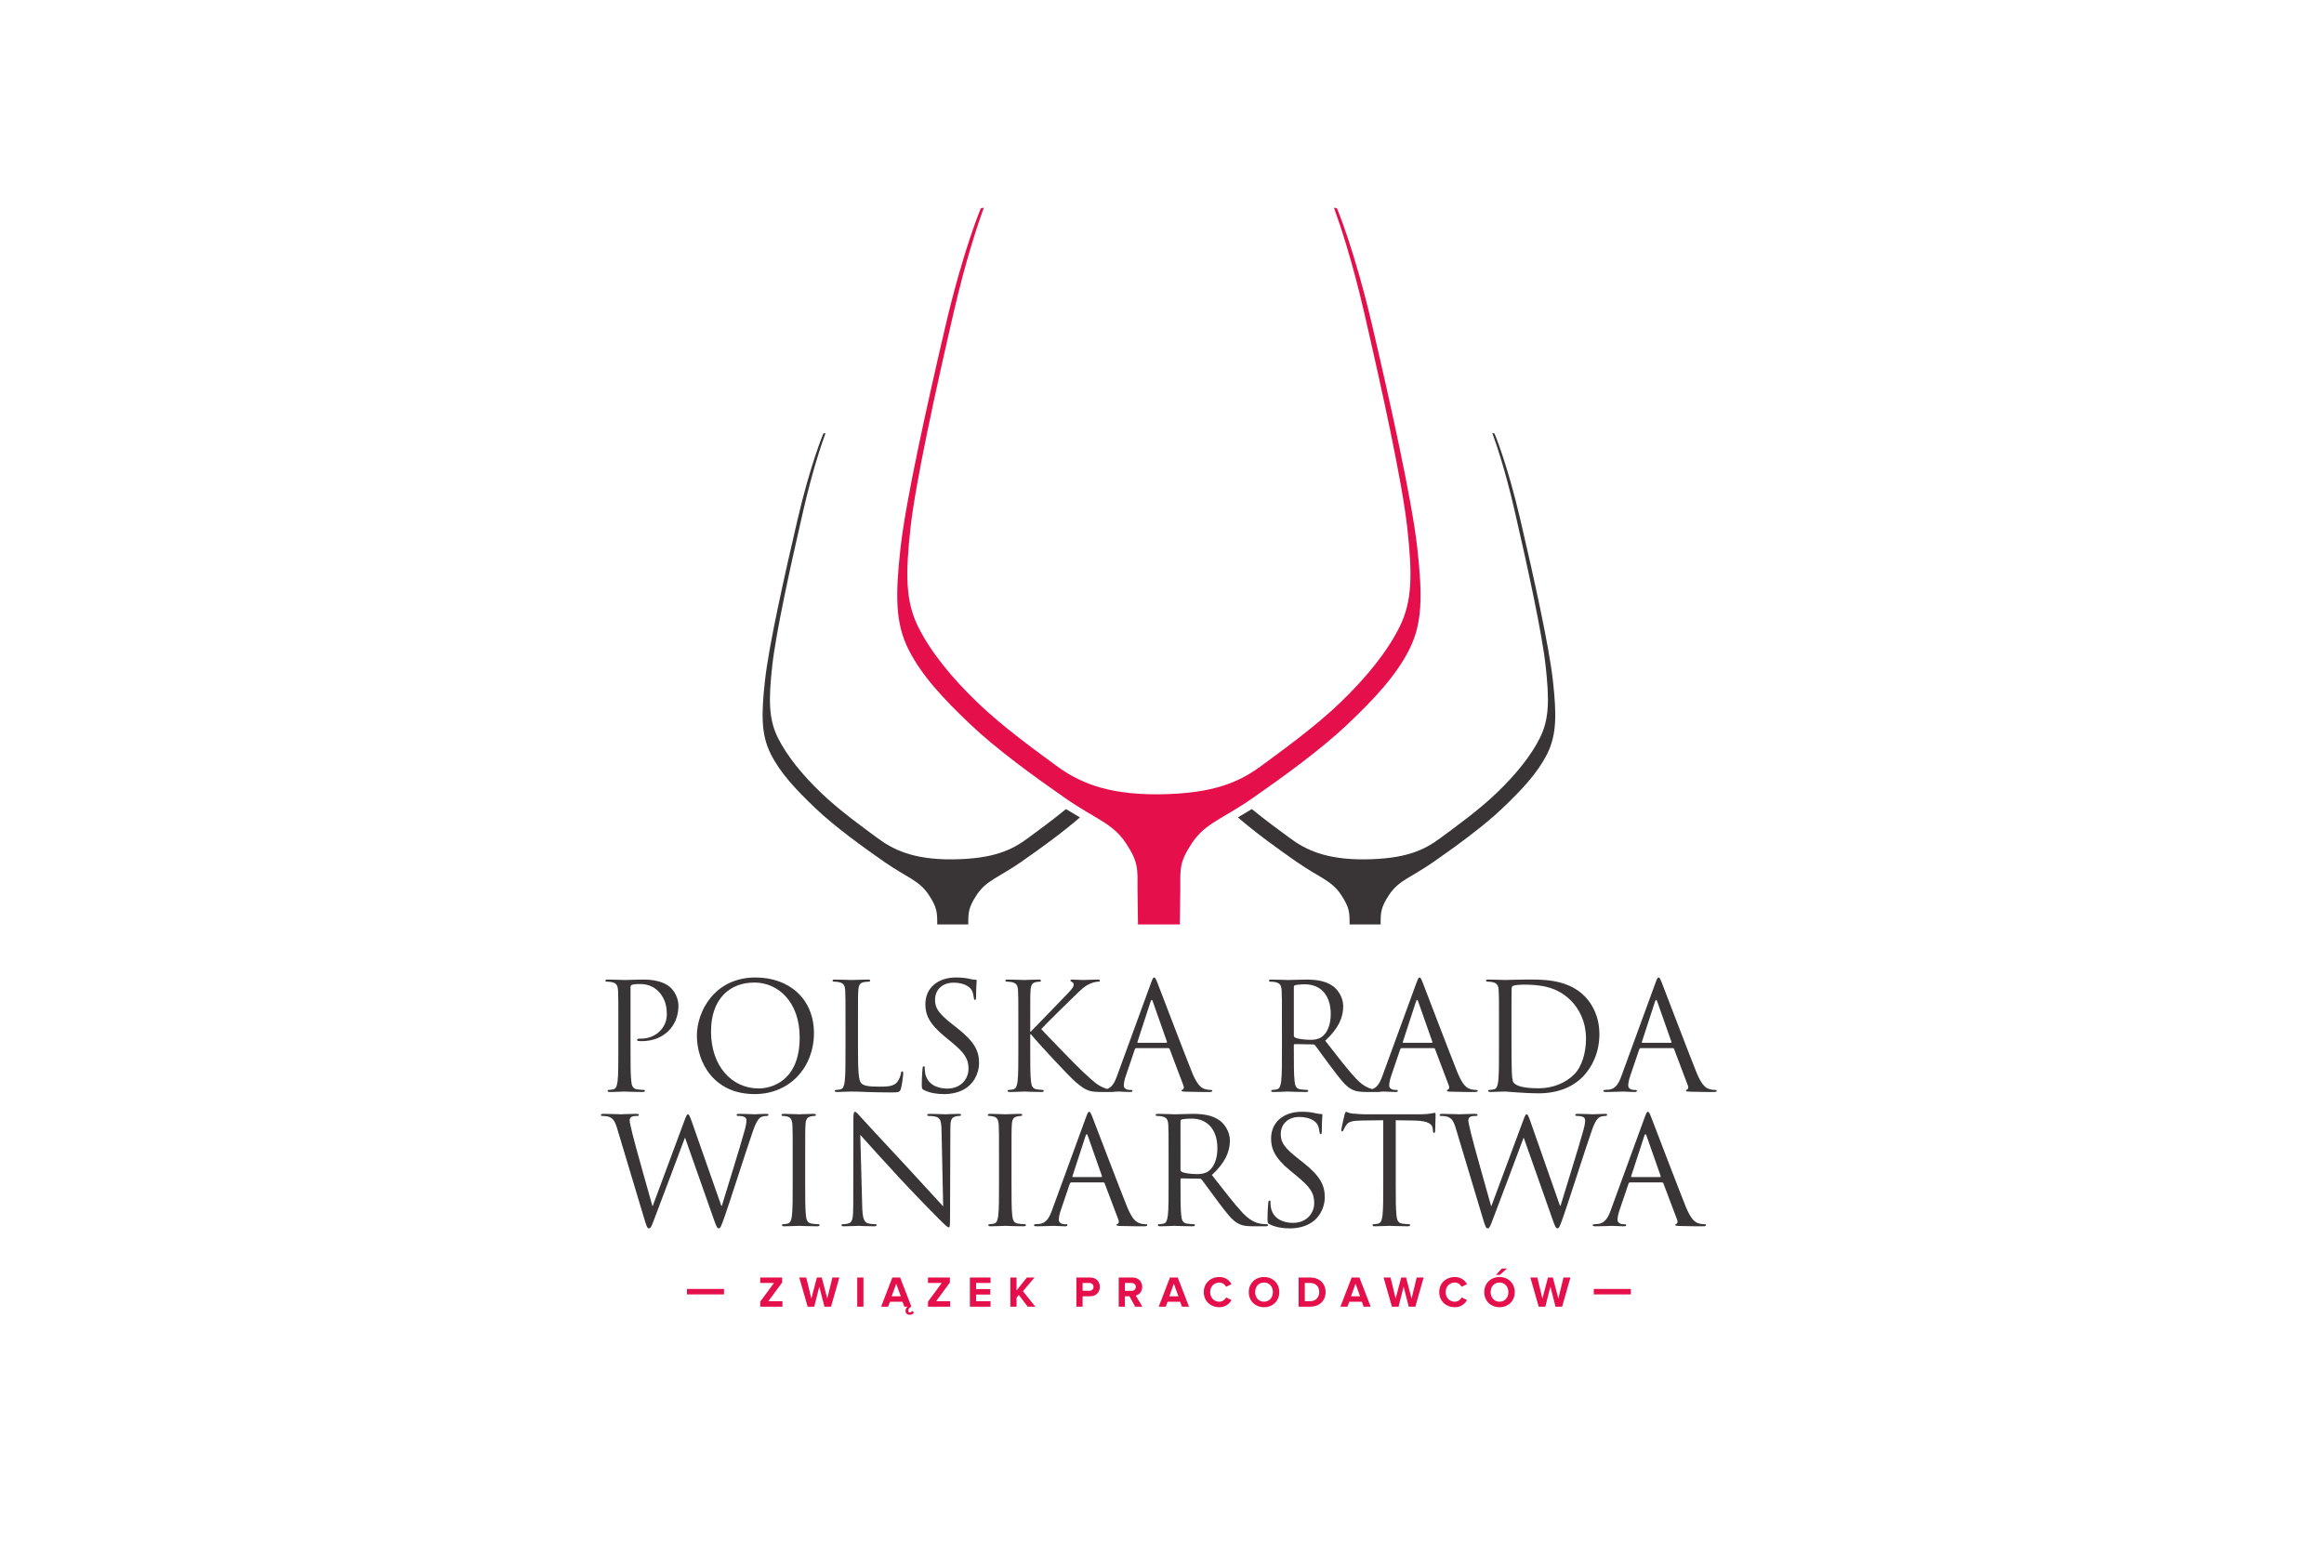 <?xml version="1.0" encoding="UTF-8"?> <svg xmlns="http://www.w3.org/2000/svg" version="1.1" id="svg2" xml:space="preserve" viewBox="217.518 173.027 689.071 465.109" style="max-height: 500px" width="689.071" height="465.109"><defs id="defs6"></defs><g id="g10" transform="matrix(1.333,0,0,-1.333,0,793.701)"><g id="g12"><path d="m 300.719,232.284 c 0,-3.176 0,-5.79 -0.166,-7.18 -0.132,-0.96 -0.298,-1.687 -0.96,-1.82 -0.298,-0.066 -0.695,-0.132 -0.993,-0.132 -0.198,0 -0.265,-0.099 -0.265,-0.198 0,-0.199 0.166,-0.265 0.529,-0.265 0.993,0 3.077,0.099 3.176,0.099 0.165,0 2.25,-0.099 4.07,-0.099 0.364,0 0.529,0.099 0.529,0.265 0,0.099 -0.066,0.198 -0.265,0.198 -0.298,0 -1.026,0.066 -1.489,0.132 -0.993,0.132 -1.191,0.86 -1.29,1.82 -0.166,1.39 -0.166,4.004 -0.166,7.18 v 13.599 c 0,0.331 0.066,0.563 0.265,0.629 0.298,0.132 0.86,0.199 1.423,0.199 0.761,0 2.78,0.132 4.533,-1.654 1.754,-1.787 1.853,-4.004 1.853,-5.096 0,-3.044 -2.515,-5.394 -5.724,-5.394 -0.695,0 -0.893,-0.033 -0.893,-0.298 0,-0.166 0.199,-0.232 0.364,-0.232 0.166,-0.033 0.529,-0.033 0.695,-0.033 4.699,0 8.14,3.176 8.14,7.875 0,1.754 -0.927,3.243 -1.655,3.938 -0.529,0.496 -2.018,1.886 -6.154,1.886 -1.522,0 -3.441,-0.099 -4.169,-0.099 -0.265,0 -2.25,0.099 -3.739,0.099 -0.364,0 -0.529,-0.066 -0.529,-0.265 0,-0.132 0.132,-0.198 0.265,-0.198 0.298,0 0.86,-0.033 1.125,-0.099 1.092,-0.232 1.357,-0.761 1.423,-1.886 0.066,-1.059 0.066,-1.985 0.066,-7.147 z m 17.471,2.945 c 0,-5.956 3.772,-13.004 12.838,-13.004 7.974,0 13.202,6.121 13.202,13.533 0,7.71 -5.559,12.408 -13.004,12.408 -9.132,0 -13.037,-7.577 -13.037,-12.937 z m 3.143,0.926 c 0,7.247 4.136,10.886 9.662,10.886 5.228,0 10.059,-4.268 10.059,-12.21 0,-9.629 -6.154,-11.349 -9.132,-11.349 -5.956,0 -10.588,4.963 -10.588,12.673 z m 32.691,1.952 c 0,5.162 0,6.088 0.066,7.147 0.066,1.158 0.331,1.721 1.291,1.886 0.397,0.066 0.86,0.099 1.092,0.099 0.132,0 0.265,0.066 0.265,0.198 0,0.199 -0.165,0.265 -0.529,0.265 -0.993,0 -3.408,-0.099 -3.574,-0.099 -0.165,0 -2.25,0.099 -3.739,0.099 -0.364,0 -0.529,-0.066 -0.529,-0.265 0,-0.132 0.132,-0.198 0.265,-0.198 0.298,0 0.86,-0.033 1.125,-0.099 1.092,-0.232 1.357,-0.761 1.423,-1.886 0.066,-1.059 0.066,-1.985 0.066,-7.147 v -5.824 c 0,-3.176 0,-5.79 -0.166,-7.18 -0.132,-0.96 -0.298,-1.687 -0.96,-1.82 -0.298,-0.066 -0.695,-0.132 -0.993,-0.132 -0.198,0 -0.265,-0.099 -0.265,-0.198 0,-0.199 0.166,-0.265 0.53,-0.265 0.496,0 1.224,0.033 1.886,0.066 0.662,0 1.224,0.033 1.357,0.033 0.96,0 1.985,-0.033 3.375,-0.099 1.39,-0.033 3.111,-0.099 5.493,-0.099 1.754,0 1.853,0.132 2.085,0.893 0.265,0.96 0.496,2.945 0.496,3.309 0,0.364 -0.033,0.496 -0.199,0.496 -0.199,0 -0.265,-0.166 -0.298,-0.43 -0.099,-0.629 -0.43,-1.456 -0.86,-1.985 -0.794,-0.96 -2.25,-0.993 -4.004,-0.993 -2.581,0 -3.441,0.232 -3.97,0.761 -0.596,0.596 -0.728,2.713 -0.728,7.577 z m 19.125,-15.882 c 1.787,0 3.573,0.397 4.996,1.39 2.283,1.621 2.812,4.136 2.812,5.493 0,2.647 -0.926,4.698 -4.831,7.776 l -0.926,0.728 c -3.176,2.482 -4.037,3.673 -4.037,5.559 0,2.416 1.787,3.838 4.07,3.838 3.044,0 3.938,-1.39 4.136,-1.754 0.199,-0.364 0.397,-1.257 0.43,-1.654 0.033,-0.265 0.066,-0.43 0.265,-0.43 0.165,0 0.232,0.232 0.232,0.761 0,2.25 0.132,3.342 0.132,3.507 0,0.166 -0.066,0.232 -0.331,0.232 -0.265,0 -0.529,0.033 -1.158,0.166 -0.827,0.198 -1.787,0.331 -3.077,0.331 -4.202,0 -6.849,-2.415 -6.849,-5.956 0,-2.25 0.794,-4.301 4.301,-7.18 l 1.489,-1.224 c 2.846,-2.349 3.805,-3.673 3.805,-5.956 0,-2.117 -1.555,-4.401 -4.732,-4.401 -2.217,0 -4.401,0.926 -4.897,3.375 -0.099,0.463 -0.099,0.926 -0.099,1.224 0,0.265 -0.033,0.364 -0.232,0.364 -0.166,0 -0.232,-0.166 -0.265,-0.529 -0.033,-0.529 -0.166,-1.853 -0.166,-3.507 0,-0.893 0.033,-1.026 0.496,-1.258 1.357,-0.662 2.878,-0.893 4.434,-0.893 z m 16.544,10.059 c 0,-3.176 0,-5.79 -0.166,-7.18 -0.132,-0.96 -0.298,-1.687 -0.96,-1.82 -0.298,-0.066 -0.695,-0.132 -0.993,-0.132 -0.199,0 -0.265,-0.099 -0.265,-0.198 0,-0.199 0.166,-0.265 0.529,-0.265 0.993,0 2.912,0.099 3.176,0.099 0.265,0 2.184,-0.099 3.805,-0.099 0.364,0 0.529,0.099 0.529,0.265 0,0.099 -0.066,0.198 -0.265,0.198 -0.298,0 -0.827,0.066 -1.29,0.132 -0.993,0.132 -1.191,0.86 -1.291,1.82 -0.165,1.39 -0.165,4.004 -0.165,7.18 v 3.243 h 0.165 c 1.588,-1.952 8.603,-9.529 10.092,-10.754 1.423,-1.125 2.25,-1.853 4.004,-2.018 0.728,-0.066 1.356,-0.066 2.283,-0.066 h 1.688 c 0.562,0 0.728,0.099 0.728,0.265 0,0.132 -0.198,0.198 -0.43,0.198 -0.232,0 -1.191,0.066 -2.052,0.43 -1.588,0.662 -2.151,1.191 -4.93,3.772 -1.357,1.257 -8.239,8.371 -9.099,9.331 0.695,0.827 6.452,6.452 7.279,7.246 1.489,1.423 2.217,2.25 3.573,2.846 0.662,0.298 1.357,0.463 1.853,0.463 0.265,0 0.331,0.066 0.331,0.232 0,0.166 -0.132,0.232 -0.496,0.232 -0.828,0 -3.011,-0.099 -3.176,-0.099 -0.794,0 -1.82,0.099 -2.482,0.099 -0.232,0 -0.397,-0.066 -0.397,-0.232 0,-0.132 0.132,-0.199 0.298,-0.265 0.265,-0.099 0.43,-0.298 0.43,-0.695 0,-0.562 -0.86,-1.423 -1.787,-2.382 -1.191,-1.291 -7.18,-7.379 -7.743,-8.008 h -0.132 v 1.985 c 0,5.162 0,6.088 0.066,7.147 0.066,1.158 0.331,1.721 1.224,1.886 0.397,0.066 0.596,0.099 0.827,0.099 0.132,0 0.265,0.066 0.265,0.198 0,0.199 -0.165,0.265 -0.529,0.265 -0.993,0 -2.912,-0.099 -3.21,-0.099 -0.199,0 -2.151,0.099 -3.64,0.099 -0.364,0 -0.529,-0.066 -0.529,-0.265 0,-0.132 0.132,-0.198 0.265,-0.198 0.298,0 0.86,-0.033 1.125,-0.099 1.092,-0.232 1.357,-0.761 1.423,-1.886 0.066,-1.059 0.066,-1.985 0.066,-7.147 z m 21.971,-5.956 c -0.596,-1.655 -1.257,-2.912 -2.779,-3.11 -0.265,-0.033 -0.728,-0.066 -0.96,-0.066 -0.166,0 -0.298,-0.066 -0.298,-0.198 0,-0.199 0.199,-0.265 0.629,-0.265 1.555,0 3.375,0.099 3.739,0.099 0.364,0 1.787,-0.099 2.581,-0.099 0.298,0 0.496,0.066 0.496,0.265 0,0.132 -0.099,0.198 -0.331,0.198 h -0.331 c -0.563,0 -1.257,0.298 -1.257,0.96 0,0.596 0.166,1.39 0.463,2.217 l 1.985,5.857 c 0.066,0.165 0.165,0.265 0.331,0.265 h 7.114 c 0.165,0 0.232,-0.066 0.298,-0.199 l 3.077,-8.14 c 0.198,-0.529 0,-0.827 -0.199,-0.893 -0.132,-0.033 -0.232,-0.099 -0.232,-0.232 0,-0.199 0.364,-0.199 0.993,-0.232 2.283,-0.066 4.699,-0.066 5.195,-0.066 0.364,0 0.662,0.066 0.662,0.265 0,0.165 -0.132,0.198 -0.331,0.198 -0.331,0 -0.827,0.033 -1.323,0.198 -0.695,0.199 -1.655,0.728 -2.846,3.673 -2.018,5.029 -7.213,18.695 -7.71,19.952 -0.397,1.026 -0.529,1.191 -0.728,1.191 -0.198,0 -0.331,-0.198 -0.728,-1.29 z m 4.632,7.313 c -0.099,0 -0.166,0.066 -0.099,0.232 l 2.912,8.934 c 0.166,0.496 0.331,0.496 0.496,0 l 3.143,-8.934 c 0.033,-0.132 0.033,-0.232 -0.132,-0.232 z m 32.03,-1.357 c 0,-3.176 0,-5.79 -0.166,-7.18 -0.132,-0.96 -0.298,-1.687 -0.96,-1.82 -0.298,-0.066 -0.695,-0.132 -0.993,-0.132 -0.198,0 -0.265,-0.099 -0.265,-0.198 0,-0.199 0.166,-0.265 0.529,-0.265 0.993,0 3.077,0.099 3.11,0.099 0.166,0 2.25,-0.099 4.07,-0.099 0.364,0 0.529,0.099 0.529,0.265 0,0.099 -0.066,0.198 -0.265,0.198 -0.298,0 -1.026,0.066 -1.489,0.132 -0.993,0.132 -1.191,0.86 -1.291,1.82 -0.165,1.39 -0.165,4.004 -0.165,7.18 v 0.794 c 0,0.166 0.066,0.265 0.232,0.265 l 4.07,-0.066 c 0.199,0 0.298,-0.066 0.43,-0.199 0.662,-0.86 2.217,-3.077 3.607,-4.897 1.886,-2.482 3.044,-4.103 4.467,-4.864 0.86,-0.464 1.688,-0.629 3.54,-0.629 h 2.349 c 0.596,0 0.794,0.066 0.794,0.265 0,0.099 -0.132,0.198 -0.298,0.198 -0.198,0 -0.662,0 -1.29,0.099 -0.828,0.132 -2.25,0.496 -4.037,2.382 -1.919,2.051 -4.169,4.996 -6.883,8.47 2.978,2.746 4.004,5.195 4.004,7.643 0,2.283 -1.456,3.904 -2.283,4.5 -1.754,1.257 -3.97,1.456 -6.055,1.456 -1.026,0 -3.541,-0.099 -3.905,-0.099 -0.165,0 -2.25,0.099 -3.739,0.099 -0.364,0 -0.529,-0.066 -0.529,-0.265 0,-0.132 0.132,-0.198 0.265,-0.198 0.298,0 0.86,-0.033 1.125,-0.099 1.092,-0.232 1.357,-0.761 1.423,-1.886 0.066,-1.059 0.066,-1.985 0.066,-7.147 z m 2.647,13.765 c 0,0.199 0.099,0.331 0.265,0.397 0.331,0.099 1.224,0.198 2.217,0.198 3.541,0 5.724,-2.482 5.724,-6.618 0,-2.515 -0.86,-4.301 -2.018,-5.096 -0.761,-0.529 -1.687,-0.629 -2.482,-0.629 -1.456,0 -2.978,0.232 -3.474,0.529 -0.166,0.099 -0.232,0.232 -0.232,0.397 z m 19.721,-19.721 c -0.596,-1.655 -1.257,-2.912 -2.779,-3.11 -0.265,-0.033 -0.728,-0.066 -0.96,-0.066 -0.166,0 -0.298,-0.066 -0.298,-0.198 0,-0.199 0.199,-0.265 0.629,-0.265 1.555,0 3.375,0.099 3.739,0.099 0.364,0 1.787,-0.099 2.581,-0.099 0.298,0 0.496,0.066 0.496,0.265 0,0.132 -0.099,0.198 -0.331,0.198 h -0.331 c -0.563,0 -1.257,0.298 -1.257,0.96 0,0.596 0.166,1.39 0.463,2.217 l 1.985,5.857 c 0.066,0.165 0.165,0.265 0.331,0.265 h 7.114 c 0.165,0 0.232,-0.066 0.298,-0.199 l 3.077,-8.14 c 0.198,-0.529 0,-0.827 -0.199,-0.893 -0.132,-0.033 -0.232,-0.099 -0.232,-0.232 0,-0.199 0.364,-0.199 0.993,-0.232 2.283,-0.066 4.699,-0.066 5.195,-0.066 0.364,0 0.662,0.066 0.662,0.265 0,0.165 -0.132,0.198 -0.331,0.198 -0.331,0 -0.827,0.033 -1.323,0.198 -0.695,0.199 -1.655,0.728 -2.846,3.673 -2.018,5.029 -7.213,18.695 -7.71,19.952 -0.397,1.026 -0.529,1.191 -0.728,1.191 -0.198,0 -0.331,-0.198 -0.728,-1.29 z m 4.632,7.313 c -0.099,0 -0.166,0.066 -0.099,0.232 l 2.912,8.934 c 0.166,0.496 0.331,0.496 0.496,0 l 3.143,-8.934 c 0.033,-0.132 0.033,-0.232 -0.132,-0.232 z m 21.276,-1.357 c 0,-3.176 0,-5.79 -0.166,-7.18 -0.132,-0.96 -0.298,-1.687 -0.96,-1.82 -0.298,-0.066 -0.695,-0.132 -0.993,-0.132 -0.198,0 -0.265,-0.099 -0.265,-0.198 0,-0.199 0.166,-0.265 0.529,-0.265 0.496,0 1.257,0.066 1.919,0.066 0.695,0.033 1.258,0.033 1.323,0.033 0.166,0 1.291,-0.099 2.747,-0.198 1.423,-0.1 3.176,-0.199 4.599,-0.199 5.625,0 8.603,2.316 10.026,3.805 1.853,1.952 3.574,5.162 3.574,9.331 0,3.938 -1.555,6.684 -3.21,8.405 -3.937,4.07 -9.992,3.772 -13.268,3.772 -1.985,0 -4.07,-0.099 -4.467,-0.099 -0.165,0 -2.25,0.099 -3.739,0.099 -0.364,0 -0.529,-0.066 -0.529,-0.265 0,-0.132 0.132,-0.198 0.265,-0.198 0.298,0 0.86,-0.033 1.125,-0.099 1.092,-0.232 1.357,-0.761 1.423,-1.886 0.066,-1.059 0.066,-1.985 0.066,-7.147 z m 2.779,6.353 c 0,2.548 0,5.923 0.033,7.048 0,0.364 0.1,0.529 0.397,0.662 0.265,0.132 1.489,0.232 2.151,0.232 3.937,0 7.709,-0.463 10.82,-3.739 1.356,-1.423 3.176,-4.136 3.176,-8.338 0,-3.044 -0.926,-6.221 -2.647,-7.908 -1.952,-1.952 -4.798,-3.077 -7.875,-3.077 -3.904,0 -5.195,0.695 -5.625,1.323 -0.265,0.364 -0.331,1.687 -0.364,2.515 -0.033,0.629 -0.066,3.673 -0.066,7.18 z m 24.485,-12.309 c -0.596,-1.655 -1.258,-2.912 -2.779,-3.11 -0.265,-0.033 -0.728,-0.066 -0.96,-0.066 -0.166,0 -0.298,-0.066 -0.298,-0.198 0,-0.199 0.199,-0.265 0.629,-0.265 1.555,0 3.375,0.099 3.739,0.099 0.364,0 1.787,-0.099 2.581,-0.099 0.298,0 0.496,0.066 0.496,0.265 0,0.132 -0.099,0.198 -0.331,0.198 h -0.331 c -0.563,0 -1.258,0.298 -1.258,0.96 0,0.596 0.166,1.39 0.463,2.217 l 1.985,5.857 c 0.066,0.165 0.165,0.265 0.331,0.265 h 7.114 c 0.165,0 0.232,-0.066 0.298,-0.199 l 3.077,-8.14 c 0.198,-0.529 0,-0.827 -0.199,-0.893 -0.132,-0.033 -0.232,-0.099 -0.232,-0.232 0,-0.199 0.364,-0.199 0.993,-0.232 2.283,-0.066 4.699,-0.066 5.195,-0.066 0.364,0 0.662,0.066 0.662,0.265 0,0.165 -0.132,0.198 -0.331,0.198 -0.331,0 -0.827,0.033 -1.323,0.198 -0.695,0.199 -1.655,0.728 -2.846,3.673 -2.018,5.029 -7.213,18.695 -7.71,19.952 -0.397,1.026 -0.529,1.191 -0.728,1.191 -0.199,0 -0.331,-0.198 -0.728,-1.29 z m 4.632,7.313 c -0.099,0 -0.166,0.066 -0.099,0.232 l 2.912,8.934 c 0.166,0.496 0.331,0.496 0.496,0 l 3.143,-8.934 c 0.033,-0.132 0.033,-0.232 -0.132,-0.232 z M 317.031,216.169 c -0.397,1.131 -0.596,1.561 -0.827,1.561 -0.199,0 -0.331,-0.166 -0.827,-1.528 l -7.015,-18.882 h -0.066 c -0.496,1.759 -3.938,13.914 -4.434,16.037 -0.331,1.428 -0.629,2.587 -0.629,3.017 0,0.43 0.232,0.695 0.43,0.794 0.397,0.198 1.026,0.198 1.29,0.198 0.166,0 0.331,0.033 0.331,0.232 0,0.132 -0.132,0.232 -0.596,0.232 -1.655,0 -3.111,-0.099 -3.408,-0.099 -0.364,0 -2.184,0.099 -3.905,0.099 -0.331,0 -0.529,-0.066 -0.529,-0.232 0,-0.198 0.132,-0.232 0.298,-0.232 0.232,0 1.059,-0.033 1.489,-0.198 0.86,-0.331 1.291,-0.827 1.82,-2.581 l 5.89,-19.621 c 0.662,-2.25 0.827,-2.614 1.158,-2.614 0.397,0 0.563,0.364 1.092,1.754 1.191,3.077 5.724,15.188 6.916,18.364 h 0.066 l 6.485,-18.397 c 0.463,-1.29 0.662,-1.72 0.993,-1.72 0.364,0 0.529,0.397 1.39,2.845 1.291,3.706 4.632,14.228 6.088,18.43 0.629,1.82 1.158,3.209 2.151,3.573 0.364,0.132 0.993,0.166 1.125,0.166 0.199,0 0.298,0.099 0.298,0.265 0,0.132 -0.166,0.198 -0.463,0.198 -1.026,0 -2.449,-0.099 -2.68,-0.099 -0.298,0 -1.688,0.099 -3.375,0.099 -0.397,0 -0.562,-0.066 -0.562,-0.232 0,-0.132 0.132,-0.232 0.298,-0.232 1.522,0 1.886,-0.397 1.886,-0.993 0,-0.43 -0.033,-0.893 -0.364,-2.118 -1.158,-4.236 -4.202,-13.831 -5.096,-16.875 h -0.132 z m 25.247,-7.936 c 0,5.162 0,6.088 0.066,7.147 0.066,1.158 0.331,1.721 1.224,1.886 0.397,0.066 0.596,0.099 0.827,0.099 0.132,0 0.265,0.066 0.265,0.199 0,0.199 -0.165,0.265 -0.529,0.265 -0.993,0 -3.077,-0.099 -3.243,-0.099 -0.165,0 -2.25,0.099 -3.342,0.099 -0.364,0 -0.529,-0.066 -0.529,-0.265 0,-0.132 0.132,-0.199 0.265,-0.199 0.232,0 0.662,-0.033 1.026,-0.132 0.728,-0.166 1.059,-0.728 1.125,-1.853 0.066,-1.059 0.066,-1.985 0.066,-7.147 v -5.824 c 0,-3.176 0,-5.79 -0.166,-7.18 -0.132,-0.96 -0.298,-1.687 -0.96,-1.82 -0.298,-0.066 -0.695,-0.132 -0.993,-0.132 -0.198,0 -0.265,-0.099 -0.265,-0.198 0,-0.199 0.166,-0.265 0.529,-0.265 0.993,0 3.077,0.099 3.243,0.099 0.166,0 2.25,-0.099 4.07,-0.099 0.364,0 0.529,0.099 0.529,0.265 0,0.099 -0.066,0.198 -0.265,0.198 -0.298,0 -1.026,0.066 -1.489,0.132 -0.993,0.132 -1.191,0.86 -1.291,1.82 -0.165,1.39 -0.165,4.004 -0.165,7.18 z m 12.254,4.93 c 1.059,-1.191 4.792,-5.36 8.625,-9.496 3.502,-3.772 8.261,-8.636 8.625,-8.967 1.754,-1.754 2.156,-2.118 2.421,-2.118 0.232,0 0.298,0.165 0.298,2.349 l 0.066,19.39 c 0,1.985 0.132,2.713 1.224,2.945 0.397,0.099 0.629,0.099 0.794,0.099 0.232,0 0.364,0.099 0.364,0.232 0,0.199 -0.232,0.232 -0.596,0.232 -1.357,0 -2.449,-0.099 -2.818,-0.099 -0.364,0 -1.952,0.099 -3.436,0.099 -0.397,0 -0.662,-0.033 -0.662,-0.232 0,-0.132 0.033,-0.232 0.265,-0.232 0.265,0 1.02,-0.033 1.616,-0.166 1.026,-0.265 1.257,-0.992 1.29,-3.143 l 0.364,-16.809 c -1.059,1.092 -4.66,5.129 -7.93,8.636 -5.09,5.46 -10.014,10.787 -10.511,11.349 -0.331,0.331 -0.899,1.059 -1.164,1.059 -0.265,0 -0.364,-0.364 -0.364,-1.654 l -0.033,-18.959 c 0,-3.011 -0.166,-3.971 -0.993,-4.202 -0.496,-0.165 -1.092,-0.198 -1.357,-0.198 -0.165,0 -0.265,-0.066 -0.265,-0.198 0,-0.232 0.199,-0.265 0.529,-0.265 1.489,0 2.878,0.099 3.182,0.099 0.298,0 1.621,-0.099 3.502,-0.099 0.397,0 0.596,0.066 0.596,0.265 0,0.132 -0.099,0.198 -0.265,0.198 -0.298,0 -1.02,0.033 -1.649,0.198 -0.893,0.265 -1.224,1.125 -1.291,3.838 z m 33.64,-4.93 c 0,5.162 0,6.088 0.066,7.147 0.066,1.158 0.331,1.721 1.224,1.886 0.397,0.066 0.596,0.099 0.827,0.099 0.132,0 0.265,0.066 0.265,0.199 0,0.199 -0.165,0.265 -0.529,0.265 -0.993,0 -3.077,-0.099 -3.243,-0.099 -0.165,0 -2.25,0.099 -3.342,0.099 -0.364,0 -0.529,-0.066 -0.529,-0.265 0,-0.132 0.132,-0.199 0.265,-0.199 0.232,0 0.662,-0.033 1.026,-0.132 0.728,-0.166 1.059,-0.728 1.125,-1.853 0.066,-1.059 0.066,-1.985 0.066,-7.147 v -5.824 c 0,-3.176 0,-5.79 -0.166,-7.18 -0.132,-0.96 -0.298,-1.687 -0.96,-1.82 -0.298,-0.066 -0.695,-0.132 -0.993,-0.132 -0.199,0 -0.265,-0.099 -0.265,-0.198 0,-0.199 0.166,-0.265 0.529,-0.265 0.993,0 3.077,0.099 3.243,0.099 0.166,0 2.25,-0.099 4.07,-0.099 0.364,0 0.529,0.099 0.529,0.265 0,0.099 -0.066,0.198 -0.265,0.198 -0.298,0 -1.026,0.066 -1.489,0.132 -0.993,0.132 -1.191,0.86 -1.291,1.82 -0.165,1.39 -0.165,4.004 -0.165,7.18 z m 9.033,-11.779 c -0.596,-1.655 -1.258,-2.912 -2.779,-3.111 -0.265,-0.033 -0.728,-0.066 -0.96,-0.066 -0.166,0 -0.298,-0.066 -0.298,-0.198 0,-0.199 0.199,-0.265 0.629,-0.265 1.555,0 3.375,0.099 3.739,0.099 0.364,0 1.787,-0.099 2.581,-0.099 0.298,0 0.496,0.066 0.496,0.265 0,0.132 -0.099,0.198 -0.331,0.198 h -0.331 c -0.563,0 -1.258,0.298 -1.258,0.96 0,0.596 0.166,1.39 0.463,2.217 l 1.985,5.857 c 0.066,0.165 0.165,0.265 0.331,0.265 h 7.114 c 0.165,0 0.232,-0.066 0.298,-0.199 l 3.077,-8.14 c 0.199,-0.529 0,-0.827 -0.199,-0.893 -0.132,-0.033 -0.232,-0.099 -0.232,-0.232 0,-0.199 0.364,-0.199 0.993,-0.232 2.283,-0.066 4.699,-0.066 5.195,-0.066 0.364,0 0.662,0.066 0.662,0.265 0,0.165 -0.132,0.198 -0.331,0.198 -0.331,0 -0.827,0.033 -1.323,0.198 -0.695,0.199 -1.655,0.728 -2.846,3.673 -2.018,5.029 -7.213,18.695 -7.71,19.952 -0.397,1.026 -0.529,1.191 -0.728,1.191 -0.198,0 -0.331,-0.198 -0.728,-1.29 z m 4.632,7.312 c -0.099,0 -0.166,0.066 -0.099,0.232 l 2.912,8.934 c 0.166,0.496 0.331,0.496 0.496,0 l 3.143,-8.934 c 0.033,-0.132 0.033,-0.232 -0.132,-0.232 z m 21.276,-1.357 c 0,-3.176 0,-5.79 -0.166,-7.18 -0.132,-0.96 -0.298,-1.687 -0.96,-1.82 -0.298,-0.066 -0.695,-0.132 -0.993,-0.132 -0.198,0 -0.265,-0.099 -0.265,-0.198 0,-0.199 0.166,-0.265 0.53,-0.265 0.993,0 3.077,0.099 3.11,0.099 0.166,0 2.25,-0.099 4.07,-0.099 0.364,0 0.529,0.099 0.529,0.265 0,0.099 -0.066,0.198 -0.264,0.198 -0.298,0 -1.026,0.066 -1.489,0.132 -0.993,0.132 -1.191,0.86 -1.291,1.82 -0.165,1.39 -0.165,4.004 -0.165,7.18 v 0.794 c 0,0.166 0.066,0.265 0.232,0.265 l 4.07,-0.066 c 0.199,0 0.298,-0.066 0.43,-0.199 0.662,-0.86 2.217,-3.077 3.607,-4.897 1.886,-2.482 3.044,-4.103 4.467,-4.864 0.86,-0.463 1.688,-0.629 3.54,-0.629 h 2.349 c 0.596,0 0.794,0.066 0.794,0.265 0,0.099 -0.132,0.198 -0.298,0.198 -0.198,0 -0.662,0 -1.29,0.099 -0.827,0.132 -2.25,0.496 -4.037,2.382 -1.919,2.051 -4.169,4.996 -6.883,8.47 2.978,2.746 4.004,5.195 4.004,7.643 0,2.283 -1.456,3.904 -2.283,4.5 -1.754,1.257 -3.97,1.456 -6.055,1.456 -1.026,0 -3.541,-0.099 -3.905,-0.099 -0.165,0 -2.25,0.099 -3.739,0.099 -0.364,0 -0.529,-0.066 -0.529,-0.265 0,-0.132 0.132,-0.199 0.265,-0.199 0.298,0 0.86,-0.033 1.125,-0.099 1.092,-0.232 1.357,-0.761 1.423,-1.886 0.066,-1.059 0.066,-1.985 0.066,-7.147 z m 2.647,13.765 c 0,0.199 0.099,0.331 0.265,0.397 0.331,0.099 1.224,0.198 2.217,0.198 3.541,0 5.724,-2.482 5.724,-6.618 0,-2.515 -0.86,-4.301 -2.018,-5.096 -0.761,-0.529 -1.687,-0.629 -2.482,-0.629 -1.456,0 -2.978,0.232 -3.474,0.53 -0.166,0.099 -0.232,0.232 -0.232,0.397 z m 24.287,-23.823 c 1.787,0 3.573,0.397 4.996,1.39 2.283,1.621 2.812,4.136 2.812,5.493 0,2.647 -0.926,4.698 -4.831,7.776 l -0.926,0.728 c -3.176,2.482 -4.037,3.673 -4.037,5.559 0,2.416 1.787,3.838 4.07,3.838 3.044,0 3.938,-1.39 4.136,-1.754 0.199,-0.364 0.397,-1.257 0.43,-1.654 0.033,-0.265 0.066,-0.43 0.265,-0.43 0.165,0 0.232,0.232 0.232,0.761 0,2.25 0.132,3.342 0.132,3.507 0,0.166 -0.066,0.232 -0.331,0.232 -0.265,0 -0.529,0.033 -1.158,0.166 -0.827,0.198 -1.787,0.331 -3.077,0.331 -4.202,0 -6.849,-2.415 -6.849,-5.956 0,-2.25 0.794,-4.301 4.301,-7.18 l 1.489,-1.224 c 2.846,-2.349 3.805,-3.673 3.805,-5.956 0,-2.118 -1.555,-4.401 -4.731,-4.401 -2.217,0 -4.401,0.926 -4.897,3.375 -0.099,0.463 -0.099,0.926 -0.099,1.224 0,0.265 -0.033,0.364 -0.232,0.364 -0.166,0 -0.232,-0.166 -0.265,-0.529 -0.033,-0.529 -0.166,-1.853 -0.166,-3.507 0,-0.893 0.033,-1.026 0.496,-1.258 1.357,-0.662 2.879,-0.893 4.434,-0.893" style="fill:#393536;fill-opacity:1;fill-rule:nonzero;stroke:none" id="path14"></path><path d="m 473.638,216.406 4.164,-0.066 c 3.171,-0.066 3.965,-0.827 4.064,-1.82 l 0.033,-0.364 c 0.033,-0.463 0.099,-0.562 0.265,-0.562 0.138,0 0.237,0.132 0.237,0.43 0,0.364 0.099,2.647 0.099,3.64 0,0.198 0,0.397 -0.165,0.397 -0.132,0 -0.436,-0.099 -0.932,-0.165 -0.529,-0.1 -1.291,-0.166 -2.344,-0.166 h -12.403 c -0.397,0 -1.654,0.066 -2.614,0.166 -0.893,0.066 -1.224,0.397 -1.456,0.397 -0.132,0 -0.265,-0.43 -0.331,-0.628 -0.066,-0.265 -0.728,-3.111 -0.728,-3.441 0,-0.199 0.066,-0.298 0.166,-0.298 0.132,0 0.232,0.066 0.331,0.331 0.099,0.232 0.198,0.463 0.562,1.026 0.529,0.794 1.324,1.026 3.375,1.059 l 4.897,0.066 v -13.996 c 0,-3.176 0,-5.79 -0.165,-7.18 -0.132,-0.96 -0.298,-1.687 -0.96,-1.82 -0.298,-0.066 -0.695,-0.132 -0.993,-0.132 -0.198,0 -0.265,-0.099 -0.265,-0.198 0,-0.199 0.166,-0.265 0.529,-0.265 0.993,0 3.077,0.099 3.243,0.099 0.166,0 2.244,-0.099 4.064,-0.099 0.364,0 0.529,0.099 0.529,0.265 0,0.099 -0.066,0.198 -0.265,0.198 -0.298,0 -1.026,0.066 -1.489,0.132 -0.987,0.132 -1.186,0.86 -1.285,1.82 -0.165,1.39 -0.165,4.004 -0.165,7.18 z m 29.945,-0.237 c -0.397,1.131 -0.596,1.561 -0.827,1.561 -0.198,0 -0.331,-0.166 -0.827,-1.528 l -7.015,-18.882 h -0.066 c -0.496,1.759 -3.938,13.914 -4.434,16.037 -0.331,1.428 -0.629,2.587 -0.629,3.017 0,0.43 0.232,0.695 0.43,0.794 0.397,0.198 1.026,0.198 1.29,0.198 0.166,0 0.331,0.033 0.331,0.232 0,0.132 -0.132,0.232 -0.596,0.232 -1.655,0 -3.111,-0.099 -3.408,-0.099 -0.364,0 -2.184,0.099 -3.904,0.099 -0.331,0 -0.53,-0.066 -0.53,-0.232 0,-0.198 0.132,-0.232 0.298,-0.232 0.232,0 1.059,-0.033 1.489,-0.198 0.86,-0.331 1.291,-0.827 1.82,-2.581 l 5.89,-19.621 c 0.662,-2.25 0.827,-2.614 1.158,-2.614 0.397,0 0.563,0.364 1.092,1.754 1.191,3.077 5.724,15.188 6.916,18.364 h 0.066 l 6.485,-18.397 c 0.463,-1.29 0.662,-1.72 0.993,-1.72 0.364,0 0.529,0.397 1.389,2.845 1.291,3.706 4.632,14.228 6.088,18.43 0.629,1.82 1.158,3.209 2.151,3.573 0.364,0.132 0.993,0.166 1.125,0.166 0.199,0 0.298,0.099 0.298,0.265 0,0.132 -0.166,0.198 -0.463,0.198 -1.026,0 -2.449,-0.099 -2.68,-0.099 -0.298,0 -1.688,0.099 -3.375,0.099 -0.397,0 -0.562,-0.066 -0.562,-0.232 0,-0.132 0.132,-0.232 0.298,-0.232 1.522,0 1.886,-0.397 1.886,-0.993 0,-0.43 -0.033,-0.893 -0.364,-2.118 -1.158,-4.236 -4.202,-13.831 -5.096,-16.875 h -0.132 z m 17.901,-19.715 c -0.596,-1.655 -1.257,-2.912 -2.779,-3.111 -0.265,-0.033 -0.728,-0.066 -0.96,-0.066 -0.166,0 -0.298,-0.066 -0.298,-0.198 0,-0.199 0.199,-0.265 0.629,-0.265 1.555,0 3.375,0.099 3.739,0.099 0.364,0 1.787,-0.099 2.581,-0.099 0.298,0 0.496,0.066 0.496,0.265 0,0.132 -0.099,0.198 -0.331,0.198 h -0.331 c -0.563,0 -1.257,0.298 -1.257,0.96 0,0.596 0.166,1.39 0.463,2.217 l 1.985,5.857 c 0.066,0.165 0.165,0.265 0.331,0.265 h 7.114 c 0.165,0 0.232,-0.066 0.298,-0.199 l 3.077,-8.14 c 0.198,-0.529 0,-0.827 -0.199,-0.893 -0.132,-0.033 -0.232,-0.099 -0.232,-0.232 0,-0.199 0.364,-0.199 0.993,-0.232 2.283,-0.066 4.699,-0.066 5.195,-0.066 0.364,0 0.662,0.066 0.662,0.265 0,0.165 -0.132,0.198 -0.331,0.198 -0.331,0 -0.827,0.033 -1.323,0.198 -0.695,0.199 -1.655,0.728 -2.846,3.673 -2.018,5.029 -7.213,18.695 -7.71,19.952 -0.397,1.026 -0.529,1.191 -0.728,1.191 -0.198,0 -0.331,-0.198 -0.728,-1.29 z m 4.632,7.312 c -0.099,0 -0.166,0.066 -0.099,0.232 l 2.912,8.934 c 0.166,0.496 0.331,0.496 0.496,0 l 3.143,-8.934 c 0.033,-0.132 0.033,-0.232 -0.132,-0.232 z" style="fill:#393536;fill-opacity:1;fill-rule:nonzero;stroke:none" id="path16"></path></g><path d="m 441.821,288.083 c 6.736,4.686 15.229,10.836 21.085,16.4 5.857,5.564 10.836,10.835 13.764,16.692 2.929,5.857 2.929,12.007 1.757,22.55 -1.171,10.543 -5.857,31.628 -9.957,49.199 -4.007,17.171 -7.907,26.357 -7.907,26.357 0,0 -0.244,0.05 -0.679,0.136 1.323,-3.599 4.011,-11.544 6.751,-23.423 3.942,-17.088 8.447,-37.593 9.573,-47.846 1.127,-10.252 1.127,-16.233 -1.689,-21.929 -2.816,-5.695 -7.602,-11.496 -13.233,-16.907 -5.63,-5.411 -12.625,-10.414 -17.358,-13.926 -4.816,-3.574 -10.506,-6.366 -23.101,-6.47 -11.907,-0.099 -18.072,2.942 -22.846,6.47 -4.739,3.502 -11.727,8.515 -17.358,13.926 -5.631,5.411 -10.417,11.212 -13.232,16.907 -2.816,5.696 -2.816,11.677 -1.69,21.929 1.126,10.253 5.631,30.758 9.573,47.846 2.74,11.879 5.427,19.823 6.751,23.423 -0.434,-0.086 -0.679,-0.136 -0.679,-0.136 0,0 -3.901,-9.186 -7.907,-26.357 -4.1,-17.572 -8.786,-38.657 -9.957,-49.199 -1.171,-10.543 -1.171,-16.693 1.757,-22.55 2.929,-5.857 7.907,-11.129 13.764,-16.692 5.857,-5.564 14.35,-11.714 21.085,-16.4 6.736,-4.685 10.543,-5.564 13.472,-9.957 2.929,-4.393 2.636,-5.857 2.636,-10.543 0,-1.028 0.042,-3.817 0.105,-7.616 h 9.308 c 0.063,3.799 0.105,6.588 0.105,7.616 0,4.685 -0.293,6.149 2.636,10.543 2.929,4.393 6.736,5.272 13.471,9.957" style="fill:#e5104b;fill-opacity:1;fill-rule:nonzero;stroke:none" id="path18"></path><path d="m 390.265,273.839 c 4.107,2.857 9.112,6.463 13.131,9.938 -0.945,0.564 -1.975,1.161 -3.107,1.852 -3.038,-2.498 -6.148,-4.743 -8.493,-6.483 -3.5,-2.597 -7.634,-4.626 -16.787,-4.702 -8.652,-0.072 -13.132,2.138 -16.602,4.702 -3.444,2.545 -8.521,6.187 -12.613,10.119 -4.091,3.932 -7.57,8.147 -9.616,12.286 -2.046,4.139 -2.046,8.485 -1.227,15.935 0.818,7.45 4.091,22.351 6.956,34.768 1.991,8.632 3.944,14.405 4.906,17.021 -0.316,-0.062 -0.493,-0.099 -0.493,-0.099 0,0 -2.834,-6.675 -5.746,-19.152 -2.979,-12.769 -6.384,-28.09 -7.235,-35.751 -0.851,-7.661 -0.851,-12.13 1.277,-16.387 2.128,-4.256 5.746,-8.087 10.002,-12.13 4.256,-4.043 10.427,-8.512 15.322,-11.917 4.895,-3.405 7.661,-4.043 9.789,-7.235 1.898,-2.848 1.934,-4.003 1.919,-6.636 h 6.908 c -0.015,2.633 0.021,3.788 1.92,6.636 2.128,3.192 4.895,3.83 9.789,7.235" style="fill:#393536;fill-opacity:1;fill-rule:nonzero;stroke:none" id="path20"></path><path d="m 481.987,273.839 c 4.895,3.405 11.066,7.874 15.322,11.917 4.256,4.043 7.874,7.873 10.002,12.13 2.128,4.256 2.128,8.725 1.277,16.387 -0.851,7.661 -4.256,22.982 -7.235,35.751 -2.911,12.477 -5.746,19.152 -5.746,19.152 0,0 -0.177,0.037 -0.493,0.099 0.962,-2.616 2.915,-8.389 4.906,-17.021 2.864,-12.417 6.138,-27.317 6.956,-34.768 0.819,-7.45 0.819,-11.796 -1.228,-15.935 -2.046,-4.139 -5.524,-8.354 -9.616,-12.286 -4.091,-3.932 -9.174,-7.568 -12.614,-10.119 -3.5,-2.597 -7.634,-4.626 -16.787,-4.702 -8.652,-0.072 -13.132,2.138 -16.602,4.702 -2.35,1.737 -5.462,3.985 -8.501,6.487 -1.131,-0.691 -2.16,-1.288 -3.104,-1.851 4.02,-3.477 9.029,-7.085 13.137,-9.944 4.895,-3.405 7.661,-4.043 9.789,-7.235 1.898,-2.848 1.934,-4.003 1.919,-6.636 h 6.908 c -0.014,2.633 0.021,3.788 1.92,6.636 2.128,3.192 4.895,3.83 9.789,7.235" style="fill:#393536;fill-opacity:1;fill-rule:nonzero;stroke:none" id="path22"></path><path d="m 337.219,174.932 v 1.216 h -3.133 l 3.065,4.165 v 1.109 h -4.875 v -1.216 h 3.065 l -3.065,-4.155 v -1.119 z m 10.809,0 1.849,6.49 h -1.547 l -1.139,-4.69 -1.226,4.69 h -1.08 l -1.236,-4.69 -1.139,4.69 h -1.547 l 1.859,-6.49 h 1.47 l 1.129,4.457 1.138,-4.457 z m 7.208,0 v 6.49 h -1.382 v -6.49 z m 10.751,-0.954 c -0.068,-0.195 -0.204,-0.331 -0.418,-0.331 -0.185,0 -0.36,0.107 -0.36,0.408 0,0.341 0.214,0.642 0.691,0.876 l -2.501,6.49 h -1.732 l -2.501,-6.49 h 1.566 l 0.409,1.1 h 2.783 l 0.409,-1.1 h 0.7 c -0.282,-0.253 -0.438,-0.574 -0.438,-0.934 0,-0.623 0.467,-0.876 0.973,-0.876 0.457,0 0.739,0.234 0.924,0.545 z m -2.443,3.269 h -2.024 l 1.012,2.793 z m 10.994,-2.316 v 1.216 h -3.133 l 3.065,4.165 v 1.109 h -4.875 v -1.216 h 3.065 l -3.065,-4.155 v -1.119 z m 8.97,0 v 1.216 h -3.211 v 1.479 h 3.143 v 1.216 h -3.143 v 1.362 h 3.211 v 1.216 h -4.593 v -6.49 z m 9.962,0 -2.754,3.445 2.579,3.046 h -1.703 l -2.297,-2.89 v 2.89 h -1.382 v -6.49 h 1.382 v 1.995 l 0.506,0.613 1.966,-2.608 z m 10.517,0 v 2.316 h 1.654 c 1.401,0 2.18,0.954 2.18,2.082 0,1.139 -0.768,2.092 -2.18,2.092 h -3.036 v -6.49 z m 1.46,3.532 h -1.46 v 1.742 h 1.46 c 0.545,0 0.964,-0.331 0.964,-0.876 0,-0.535 -0.418,-0.866 -0.964,-0.866 z m 11.831,-3.532 -1.469,2.472 c 0.7,0.166 1.43,0.788 1.43,1.927 0,1.207 -0.837,2.092 -2.189,2.092 h -3.036 v -6.49 h 1.382 v 2.306 h 1.012 l 1.275,-2.306 z m -2.423,3.523 h -1.46 v 1.752 h 1.46 c 0.545,0 0.964,-0.331 0.964,-0.866 0,-0.555 -0.418,-0.885 -0.964,-0.885 z m 12.794,-3.523 -2.501,6.49 h -1.732 l -2.501,-6.49 h 1.566 l 0.409,1.1 h 2.783 l 0.409,-1.1 z m -2.355,2.316 h -2.024 l 1.012,2.793 z m 9.106,-2.433 c 1.421,0 2.248,0.788 2.705,1.596 l -1.187,0.574 c -0.272,-0.526 -0.856,-0.944 -1.518,-0.944 -1.187,0 -2.043,0.905 -2.043,2.131 0,1.226 0.856,2.131 2.043,2.131 0.662,0 1.246,-0.418 1.518,-0.944 l 1.187,0.584 c -0.457,0.817 -1.284,1.586 -2.705,1.586 -1.956,0 -3.464,-1.352 -3.464,-3.357 0,-1.995 1.508,-3.357 3.464,-3.357 z m 9.943,0 c 1.956,0 3.386,1.401 3.386,3.357 0,1.956 -1.43,3.357 -3.386,3.357 -1.966,0 -3.396,-1.401 -3.396,-3.357 0,-1.956 1.43,-3.357 3.396,-3.357 z m 0,1.226 c -1.207,0 -1.976,0.925 -1.976,2.131 0,1.216 0.769,2.131 1.976,2.131 1.197,0 1.966,-0.915 1.966,-2.131 0,-1.206 -0.769,-2.131 -1.966,-2.131 z m 10.254,-1.109 c 2.024,0 3.435,1.284 3.435,3.25 0,1.946 -1.411,3.24 -3.445,3.24 h -2.559 v -6.49 z m -0.01,1.216 h -1.177 v 4.058 h 1.187 c 1.323,0 2.024,-0.886 2.024,-2.024 0,-1.109 -0.749,-2.034 -2.034,-2.034 z m 13.475,-1.216 -2.501,6.49 h -1.732 l -2.501,-6.49 h 1.567 l 0.409,1.1 h 2.783 l 0.409,-1.1 z m -2.355,2.316 h -2.024 l 1.012,2.793 z m 12.288,-2.316 1.849,6.49 h -1.547 l -1.139,-4.69 -1.226,4.69 h -1.08 l -1.236,-4.69 -1.139,4.69 h -1.547 l 1.859,-6.49 h 1.47 l 1.129,4.457 1.138,-4.457 z m 8.785,-0.117 c 1.421,0 2.248,0.788 2.705,1.596 l -1.187,0.574 c -0.272,-0.526 -0.856,-0.944 -1.518,-0.944 -1.187,0 -2.043,0.905 -2.043,2.131 0,1.226 0.856,2.131 2.043,2.131 0.662,0 1.246,-0.418 1.518,-0.944 l 1.187,0.584 c -0.457,0.817 -1.284,1.586 -2.705,1.586 -1.956,0 -3.464,-1.352 -3.464,-3.357 0,-1.995 1.508,-3.357 3.464,-3.357 z m 11.597,8.602 h -1.138 l -1.304,-1.401 h 0.866 z m -1.654,-8.602 c 1.956,0 3.386,1.401 3.386,3.357 0,1.956 -1.43,3.357 -3.386,3.357 -1.966,0 -3.396,-1.401 -3.396,-3.357 0,-1.956 1.43,-3.357 3.396,-3.357 z m 0,1.226 c -1.207,0 -1.976,0.925 -1.976,2.131 0,1.216 0.769,2.131 1.976,2.131 1.197,0 1.966,-0.915 1.966,-2.131 0,-1.206 -0.769,-2.131 -1.966,-2.131 z m 13.922,-1.109 1.849,6.49 h -1.547 l -1.139,-4.69 -1.226,4.69 h -1.08 l -1.236,-4.69 -1.139,4.69 h -1.547 l 1.859,-6.49 h 1.47 l 1.129,4.457 1.138,-4.457 z" style="fill:#e5104b;fill-opacity:1;fill-rule:nonzero;stroke:none" id="path24"></path><path d="m 315.979,178.877 h 8.242 v -1.216 h -8.242 z" style="fill:#e5104b;fill-opacity:1;fill-rule:evenodd;stroke:none" id="path26"></path><path d="m 517.691,178.877 h 8.242 v -1.216 h -8.242 z" style="fill:#e5104b;fill-opacity:1;fill-rule:evenodd;stroke:none" id="path28"></path></g></svg> 